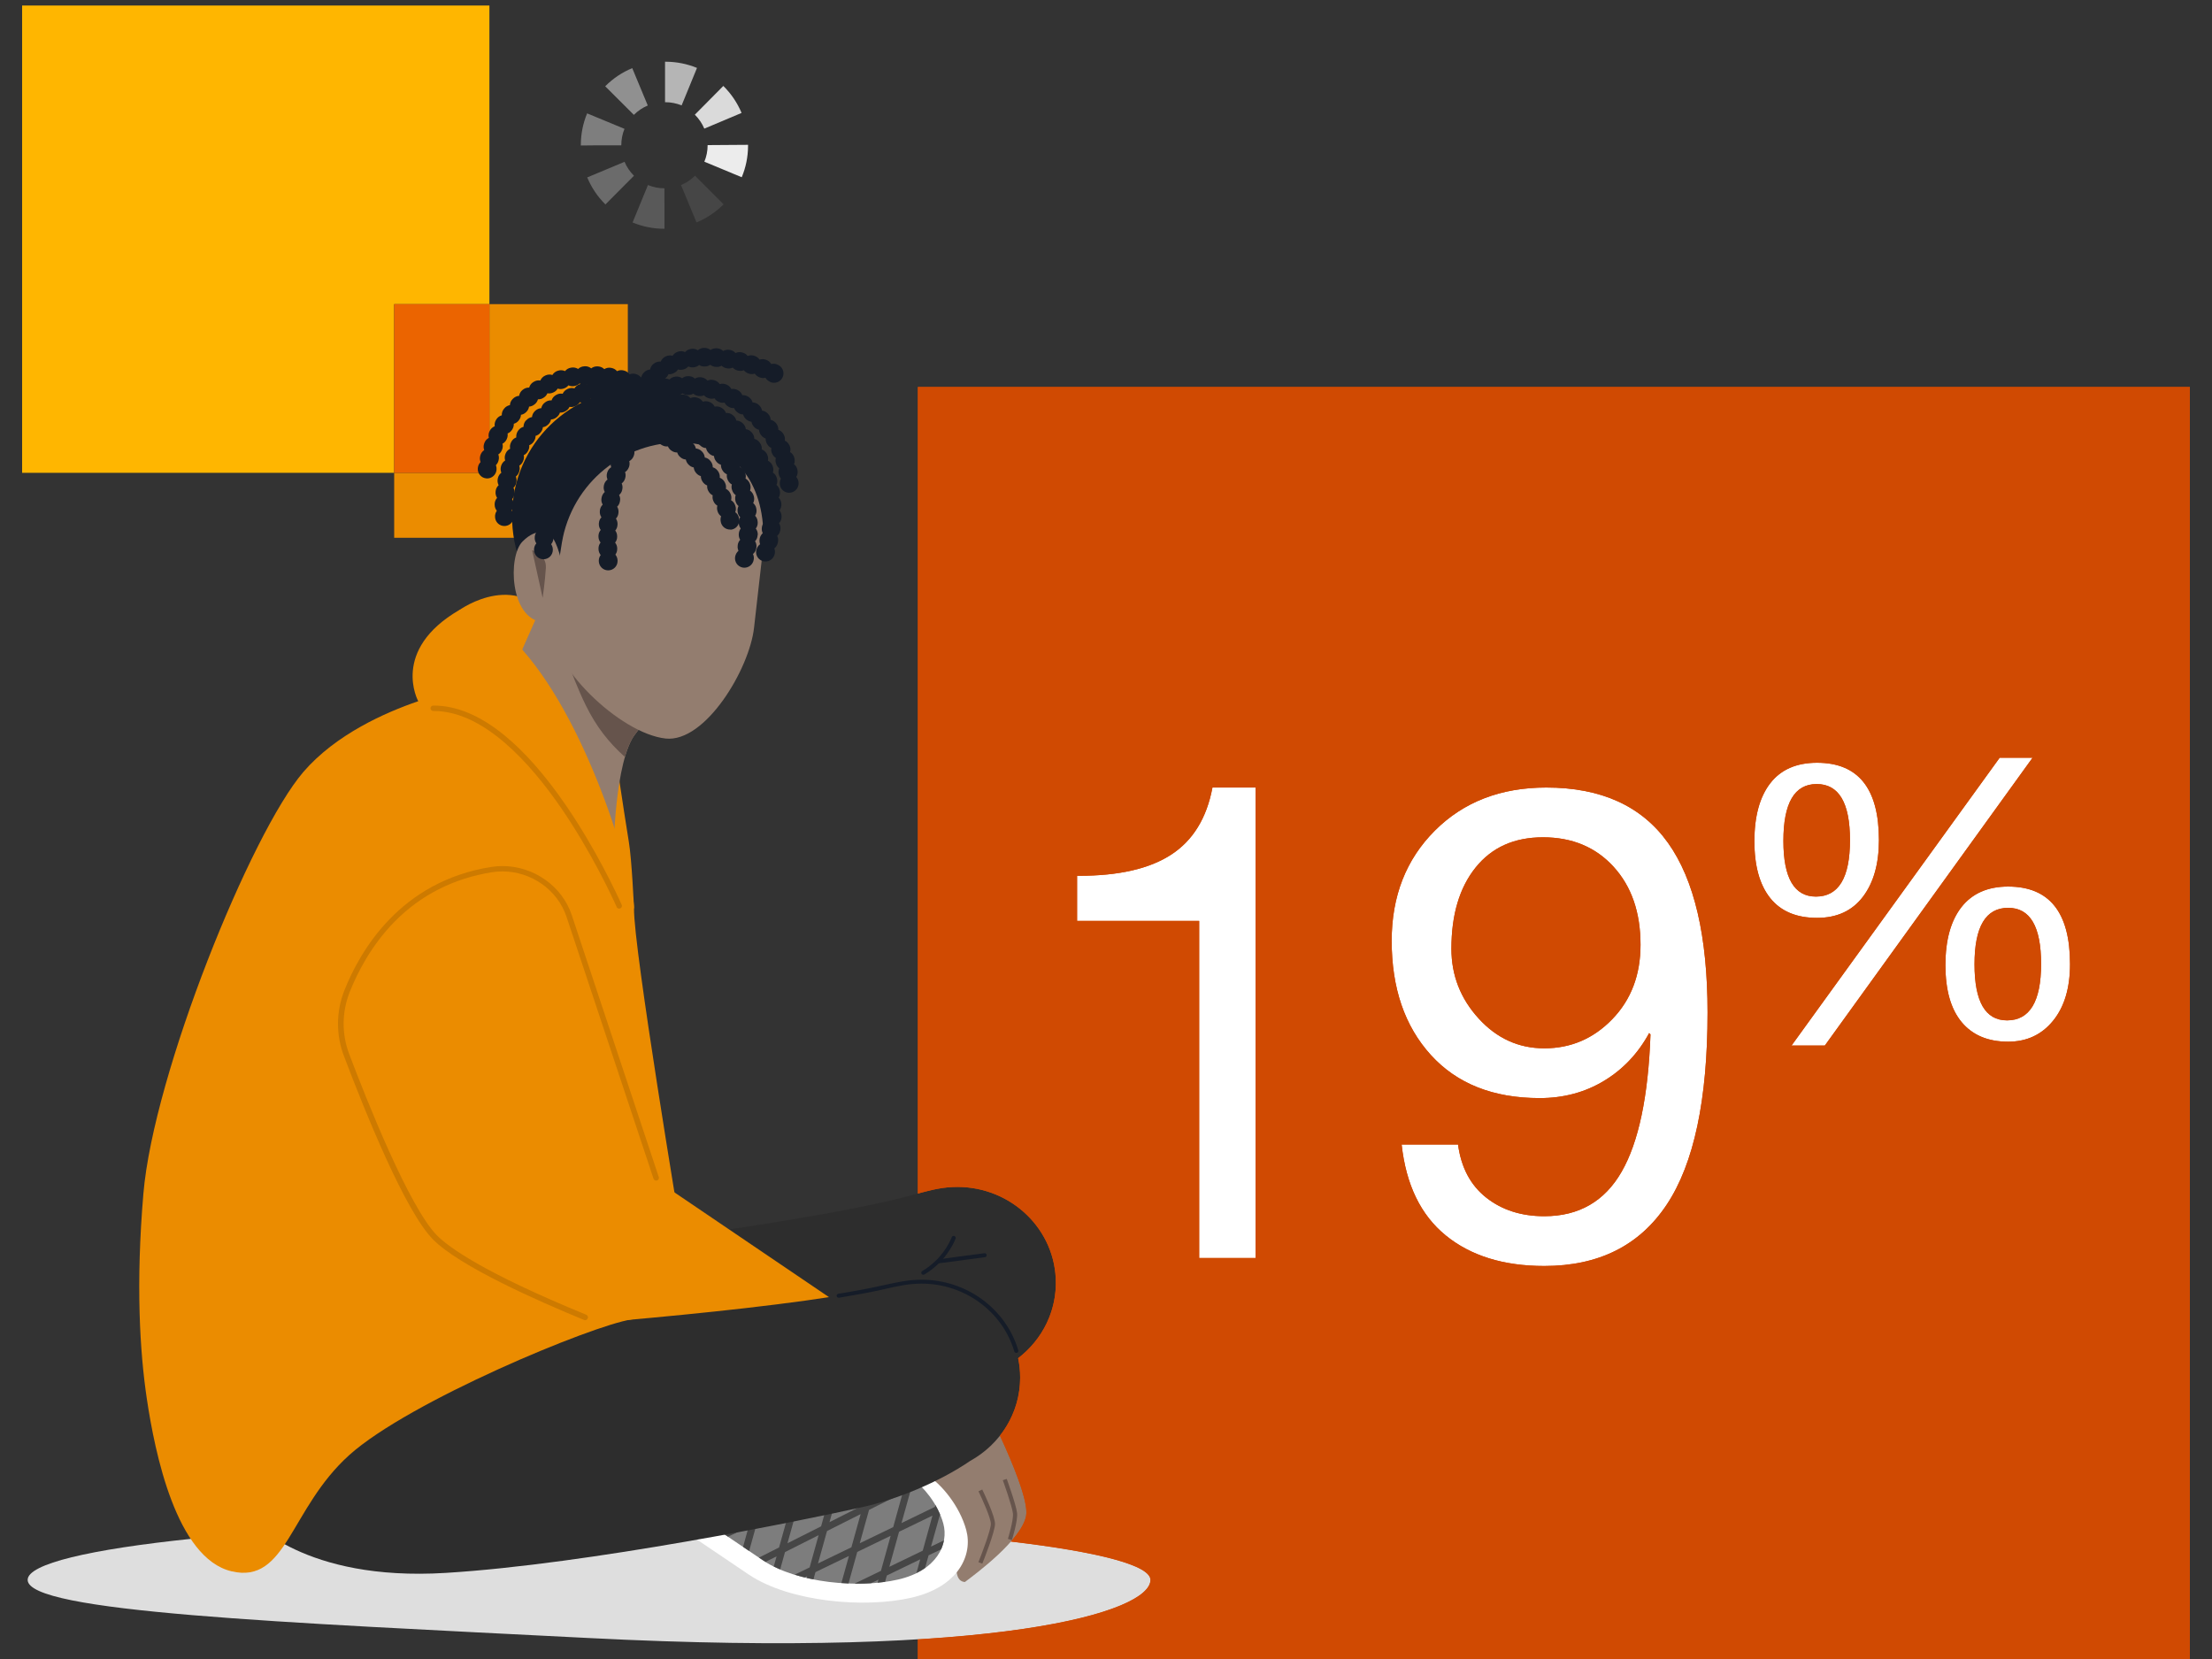 <?xml version="1.0" encoding="utf-8"?>
<!-- Generator: Adobe Illustrator 27.2.0, SVG Export Plug-In . SVG Version: 6.00 Build 0)  -->
<svg version="1.1" id="Layer_1" xmlns="http://www.w3.org/2000/svg" xmlns:xlink="http://www.w3.org/1999/xlink" x="0px" y="0px"
	 viewBox="0 0 400 300" style="enable-background:new 0 0 400 300;" xml:space="preserve">
<rect x="0" y="0" width="400" height="300" fill="#333333" stroke="none"/>
<style type="text/css">
	.st0{fill:#D04A02;}
	.st1{fill:#FFFFFF;}
	.st2{fill:#FFB600;}
	.st3{fill:#EB8C00;}
	.st4{fill:#EB6400;}
	.st5{fill:#595959;}
	.st6{fill:#464646;}
	.st7{fill:#6B6B6B;}
	.st8{fill:#ECECEC;}
	.st9{fill:#7E7E7E;}
	.st10{fill:#DADADA;}
	.st11{fill:#909090;}
	.st12{fill:#B5B5B5;}
	.st13{fill:#DEDEDE;}
	.st14{fill:#937D6F;}
	.st15{fill:#2D2D2D;}
	.st16{fill:#7D7D7D;}
	.st17{fill:#151C28;}
	.st18{fill:#66544C;}
	.st19{clip-path:url(#SVGID_00000021815900807543131730000017085200840153027465_);fill:#CD7A00;}
	.st20{clip-path:url(#SVGID_00000011729539289654020090000002545206815541790609_);fill:#CD7A00;}
	.st21{clip-path:url(#SVGID_00000022545278157548079300000001996414971085583012_);fill:#CD7A00;}
	.st22{clip-path:url(#SVGID_00000059292811571228546790000013117007297436768664_);fill:#CD7A00;}
	.st23{clip-path:url(#SVGID_00000181050483944443786060000017656557209296875143_);fill:#CD7A00;}
	.st24{clip-path:url(#SVGID_00000132049893668076216470000005371488470696996514_);fill:#CD7A00;}
	.st25{clip-path:url(#SVGID_00000052087619382805883710000000605963233032707491_);fill:#CD7A00;}
	.st26{clip-path:url(#SVGID_00000166648662353576273620000011453024836573084601_);fill:#CD7A00;}
	.st27{clip-path:url(#SVGID_00000155115069470385560740000001641777109045021589_);fill:#CD7A00;}
	.st28{clip-path:url(#SVGID_00000078723064560108300730000011847477776900206257_);fill:#CD7A00;}
</style>
<rect x="165.98" y="69.98" class="st0" width="230.02" height="230.02"/>
<g>
	<path class="st1" d="M227.05,142.41v85.08h-10.2v-60.96h-22.08v-8.16h0.36c7.2,0,12.76-1.28,16.68-3.84
		c3.92-2.56,6.4-6.6,7.44-12.12H227.05z"/>
	<path class="st1" d="M279.62,142.41c9.92,0,17.26,3.34,22.02,10.02c4.76,6.68,7.14,16.9,7.14,30.66c0,15.76-2.46,27.34-7.38,34.74
		c-4.92,7.4-12.3,11.1-22.14,11.1c-7.36,0-13.3-1.84-17.82-5.52c-4.52-3.68-7.18-9.16-7.98-16.44h10.2c0.56,4.16,2.26,7.36,5.1,9.6
		c2.84,2.24,6.34,3.36,10.5,3.36c6.24,0,10.9-2.68,13.98-8.04c3.08-5.36,4.82-13.64,5.22-24.84l-0.24-0.24
		c-2,3.68-4.72,6.56-8.16,8.64c-3.44,2.08-7.32,3.12-11.64,3.12c-8.4,0-14.96-2.6-19.68-7.8c-4.72-5.2-7.08-12.08-7.08-20.64
		c0-8.08,2.6-14.72,7.8-19.92C264.65,145.01,271.38,142.41,279.62,142.41z M262.46,171.57c0,4.8,1.64,9,4.92,12.6
		c3.28,3.6,7.24,5.4,11.88,5.4c4.8,0,8.9-1.76,12.3-5.28c3.4-3.52,5.1-8,5.1-13.44c0-5.84-1.62-10.54-4.86-14.1
		c-3.24-3.56-7.5-5.34-12.78-5.34c-5.2,0-9.26,1.82-12.18,5.46C263.91,160.51,262.46,165.41,262.46,171.57z"/>
	<path class="st1" d="M328.58,137.93c7.46,0,11.19,4.66,11.19,13.99c0,4.29-0.97,7.71-2.9,10.25c-1.94,2.54-4.7,3.81-8.29,3.81
		c-3.73,0-6.55-1.19-8.46-3.57c-1.91-2.38-2.87-5.81-2.87-10.29c0-4.52,0.96-8.02,2.87-10.49
		C322.03,139.17,324.85,137.93,328.58,137.93z M322.5,152.06c0,6.72,1.96,10.07,5.88,10.07c4.1,0,6.16-3.4,6.16-10.21
		c0-6.76-2.01-10.14-6.02-10.14C324.5,141.78,322.5,145.2,322.5,152.06z M367.55,137.02l-37.57,52.05h-6.02l37.64-52.05H367.55z
		 M363.14,160.32c7.46,0,11.19,4.67,11.19,13.99c0,4.34-1.03,7.77-3.08,10.28c-2.05,2.52-4.76,3.78-8.12,3.78
		c-3.64,0-6.44-1.18-8.4-3.53c-1.96-2.35-2.94-5.79-2.94-10.32c0-4.52,0.97-8.02,2.9-10.49
		C356.65,161.55,359.46,160.32,363.14,160.32z M357.06,174.38c0,6.76,1.96,10.14,5.88,10.14c4.1,0,6.16-3.4,6.16-10.21
		c0-6.76-1.98-10.14-5.95-10.14C359.09,164.16,357.06,167.57,357.06,174.38z"/>
</g>
<polyline class="st2" points="71.28,85.5 4,85.5 4,1 88.5,1 88.5,55 71.28,55 71.28,85.5 "/>
<polyline class="st3" points="103.39,97.25 71.28,97.25 71.28,85.5 88.5,85.5 88.5,55 113.53,55 113.53,96.04 106.99,89.11 
	103.39,97.25 "/>
<polyline class="st4" points="88.5,85.5 71.28,85.5 71.28,55 88.5,55 88.5,85.5 "/>
<path class="st5" d="M120.16,41.37h-0.01c-1.99,0-3.93-0.38-5.76-1.14v0l2.78-6.77h0c0.94,0.39,1.95,0.59,2.98,0.59L120.16,41.37"/>
<path class="st6" d="M125.95,40.22l-2.8-6.76c0.95-0.39,1.8-0.96,2.53-1.69l5.17,5.18C129.43,38.36,127.79,39.46,125.95,40.22"/>
<path class="st7" d="M109.48,36.97c-1.42-1.41-2.53-3.05-3.29-4.89l6.75-2.82h0c0.39,0.94,0.97,1.79,1.7,2.52v0L109.48,36.97"/>
<path class="st8" d="M134.13,32.05L134.13,32.05l-6.76-2.81c0.39-0.94,0.59-1.94,0.59-2.98v-0.02l7.15-0.05h0.16v0.25
	C135.26,28.38,134.87,30.27,134.13,32.05"/>
<path class="st9" d="M105.08,26.31h-0.05v-0.05c0-1.99,0.38-3.93,1.14-5.76l6.76,2.8c-0.39,0.94-0.58,1.93-0.58,2.96v0.02h-7.32
	h3.01L105.08,26.31"/>
<path class="st10" d="M127.36,23.26c-0.4-0.94-0.97-1.79-1.71-2.52l5.15-5.2c1.42,1.41,2.53,3.05,3.3,4.88l0,0L127.36,23.26"/>
<path class="st11" d="M114.62,20.77l-5.18-5.17c1.41-1.41,3.05-2.52,4.89-3.28h0l2.81,6.76C116.2,19.47,115.35,20.04,114.62,20.77"
	/>
<path class="st12" d="M123.26,19.06L123.26,19.06c-0.94-0.38-1.94-0.58-2.96-0.58h-0.04v-7.32h0.16c1.94,0.01,3.83,0.39,5.62,1.12
	L123.26,19.06"/>
<g>
	<path class="st13" d="M208.05,285.69c0,5.81-27.4,14.3-101.52,10.52C50.53,293.37,5,291.51,5,285.69
		c0-5.81,45.45-10.52,101.53-10.52C162.6,275.17,208.05,279.88,208.05,285.69"/>
	<path class="st3" d="M83.08,110.31c0,0,11.19-8.09,17.62,3.49c3.34,6-2.63,19.1-2.63,19.1s-14.39-14.05-14.25-14.32
		C83.95,118.3,83.08,110.31,83.08,110.31"/>
	<path class="st3" d="M110.77,132.9c0,0,2.09,14.21,2.95,19.37c0.53,3.16,0.93,11.99,0.93,11.99l-18.38-2.03l-5.43-13.47
		L110.77,132.9"/>
	<path class="st14" d="M164.37,263.68c0,0,7.82,8.33,9.03,10.96c1.21,2.63-2.35,11.16,1.08,11.44c1.98-1.48,10.27-7.63,11.07-11.96
		c0.81-4.34-7.97-21.15-7.97-21.15L164.37,263.68z"/>
	<path class="st15" d="M190.91,231.13c-0.48-9.57-8.84-16.95-18.68-16.48c-2.68,0.13-5.01,0.85-7.43,1.5
		c-19.25,5.19-67.16,10.72-67.16,10.72l-33.58,15.38l-11.11,21.17c0.3-0.01,2.35,2.09,6.77,4.19c5.56,2.64,14.88,5.28,29.18,3.72
		c25.69-2.8,64.01-12.5,74.95-15.52c5.7-1.57,13.26-5,18.79-9.2C187.89,243.38,191.23,237.59,190.91,231.13"/>
	<path class="st1" d="M123.14,276.47c0.27,0.13,8.12,5.49,12.29,8.28c7.42,4.95,20.93,6.12,29.44,4.15
		c8.51-1.97,11.07-7.75,9.86-12.22c-1.22-4.47-4.59-8.28-6.62-9.59C166.09,265.78,123.14,276.47,123.14,276.47"/>
	<path class="st16" d="M127.83,275.33c0.22,0.11,6.73,4.55,10.18,6.86c6.15,4.1,17.35,5.07,24.4,3.44
		c7.05-1.63,9.18-6.42,8.17-10.12c-1.01-3.7-3.8-6.86-5.48-7.94C163.42,266.47,127.83,275.33,127.83,275.33"/>
	<path class="st6" d="M160.82,283.33l1.76-6.34l6.04-2.92l-1.76,6.34L160.82,283.33z M155.47,279.07l1.68-6.03l6.08-3.06l-1.71,6.17
		L155.47,279.07z M153.96,279.8l-6.04,2.92l1.63-5.86l6.08-3.06L153.96,279.8z M170.18,280.17c0.24-0.53,0.41-1.07,0.51-1.62
		l-2.33,1.12l1.63-5.84c-0.25-0.58-0.53-1.14-0.84-1.67l-0.09,0.33l-6.04,2.93l1.73-6.2l1.49-0.75c-0.41-0.38-0.79-0.69-1.13-0.91
		c-0.15-0.1-0.56-0.11-1.18-0.07l-0.25,0.88l-6.08,3.06l0.86-3.1c-0.44,0.08-0.9,0.17-1.38,0.27l-1,3.59l-6.08,3.06l1.53-5.49
		c-0.46,0.1-0.92,0.2-1.39,0.3l-1.66,5.95l-6.08,3.06l2.01-7.23l1.99-0.94c-1.9,0.43-3.8,0.87-5.62,1.3l-3.46,1.64l0.24-0.88
		c-0.48,0.11-0.94,0.22-1.4,0.33l-0.35,1.26l-5.34,2.53c0.37,0.25,0.77,0.52,1.18,0.8l3.72-1.76l-1,3.6c0.37,0.25,0.74,0.5,1.1,0.74
		l1.41-5.06l6.03-2.85l-2.03,7.28l-3.63,1.83c0.27,0.18,0.53,0.35,0.77,0.51c0.14,0.09,0.28,0.18,0.42,0.27l1.99-1l-0.51,1.83
		c0.38,0.19,0.76,0.36,1.16,0.53l0.87-3.13l6.08-3.06l-1.62,5.83l-2.71,1.31c0.59,0.18,1.19,0.35,1.8,0.5l0.46-0.23l-0.09,0.32
		c0.41,0.1,0.82,0.18,1.23,0.26l0.36-1.31l6.05-2.92l-1.36,4.89c0.43,0.03,0.86,0.05,1.29,0.07l1.58-5.69l6.04-2.92l-1.76,6.34
		l-4.77,2.31c1.01,0.01,2.01-0.01,2.97-0.07l1.36-0.66l-0.16,0.56c0.46-0.04,0.91-0.1,1.35-0.16l0.32-1.14l6.04-2.92l-0.69,2.48
		c0.57-0.28,1.09-0.59,1.56-0.92l0.64-2.29L170.18,280.17z"/>
	<path class="st14" d="M110.91,155.8c0,0-0.01-15.86,3.33-22.08c1.92-3.57,17.18-18.72,17.18-18.72l-24.43-25.89l-18.9,42.67
		L110.91,155.8"/>
	<path class="st3" d="M110.98,240.29c0,0-25.57-9.68-32.33-16.51c-6.75-6.83-17.87-38.06-17.87-38.06s5.53-32.03,39.26-28.7
		l18.76,56.46l32.96,22.34c0,0-14.59,3.68-24.04,4.47C118.27,241.08,110.98,240.29,110.98,240.29"/>
	<path class="st15" d="M184.48,249.1c0-9.58-7.98-17.35-17.83-17.35c-2.68,0-5.05,0.61-7.5,1.15c-19.48,4.28-67.61,7.54-67.61,7.54
		l-34.31,13.77l-12.16,20.62c0.68,0,9.72,11.18,35.52,9.6c25.8-1.58,64.56-9.47,75.63-11.96c5.77-1.3,13.49-4.37,19.23-8.3
		C180.84,261.19,184.48,255.56,184.48,249.1"/>
	<path class="st17" d="M183.87,244.63c-0.2,0.05-0.4-0.06-0.45-0.25c-2.15-7.24-8.99-12.26-16.78-12.26c-2.31,0-4.36,0.46-6.53,0.95
		c-0.29,0.07-0.59,0.13-0.88,0.2c-2.09,0.46-4.62,0.93-7.51,1.4c-0.2,0.03-0.4-0.1-0.43-0.3c-0.03-0.2,0.11-0.38,0.31-0.42
		c2.88-0.46,5.39-0.93,7.47-1.39c0.29-0.06,0.59-0.13,0.88-0.19c2.12-0.47,4.3-0.96,6.7-0.96c8.12,0,15.26,5.24,17.49,12.79
		C184.19,244.38,184.07,244.58,183.87,244.63"/>
	<path class="st17" d="M166.64,230.34L166.64,230.34c-0.1-0.17-0.04-0.39,0.13-0.49c3.45-2.06,4.9-5.02,5.34-6.13
		c0.07-0.18,0.28-0.27,0.46-0.21c0.2,0.07,0.31,0.28,0.23,0.47c-0.48,1.19-2.01,4.32-5.65,6.49
		C166.98,230.57,166.75,230.51,166.64,230.34"/>
	<path class="st18" d="M120.97,125.74l-19.93-11.25c-0.07,0.21,2.11,7.4,4.91,13.1c1.87,3.8,4.11,6.66,7.05,9.29
		c0.35-1.2,0.76-2.28,1.24-3.16C114.99,132.31,117.82,129.11,120.97,125.74"/>
	<path class="st17" d="M92.73,90.81c-1.37,12.66,7.73,25.35,20.5,26.73c12.76,1.38,24.36-9.09,25.73-21.74
		c1.37-12.66-7.88-24.03-20.64-25.41C105.55,69.01,94.09,78.15,92.73,90.81"/>
	<path class="st14" d="M102.01,96.23c2.82-10.71,12.95-17.17,22.92-16.09c9.96,1.07,14.03,9.96,12.95,19.96
		c0,0-1.45,12.75-1.52,13.37c-0.81,7.48-8.8,20.85-15.99,20.08c-8.31-0.9-21.27-13.48-20.5-20.68
		C99.93,112.25,100.95,100.29,102.01,96.23"/>
	<path class="st14" d="M100.04,97.41c-0.77-1.16-2.86-2.18-5.55,0.51c-2.68,2.7-2.3,13.93,3.61,14.57
		C104.02,113.13,102.13,100.58,100.04,97.41"/>
	<path class="st18" d="M96.22,99.49c0,0,2.65,0.72,2.49,3.22c-0.16,2.5-0.58,5.4-0.58,5.4L96.22,99.49z"/>
	<path class="st17" d="M119.12,74.47c-0.89-0.01-1.63-0.72-1.67-1.63c-0.04-0.94,0.69-1.73,1.62-1.77l0.05,0
		c0.94-0.04,1.73,0.69,1.77,1.62c0.04,0.94-0.69,1.73-1.62,1.77l-0.05,0L119.12,74.47"/>
	<path class="st17" d="M139.01,99.49c-0.13,0-0.26-0.02-0.39-0.05c-0.91-0.23-1.46-1.15-1.24-2.06l0.02-0.09
		c0.09-0.35,0.28-0.65,0.53-0.88c-0.15-0.3-0.22-0.65-0.16-1.01l0.01-0.09c0.05-0.36,0.21-0.67,0.44-0.92
		c-0.18-0.28-0.28-0.63-0.26-0.99l0-0.09c0.01-0.36,0.14-0.69,0.34-0.96c-0.21-0.26-0.34-0.59-0.37-0.96l-0.01-0.09
		c-0.02-0.36,0.07-0.7,0.24-0.99c-0.24-0.24-0.4-0.55-0.46-0.9l-0.02-0.1c-0.06-0.35-0.01-0.7,0.13-1.01
		c-0.26-0.21-0.46-0.5-0.56-0.85l-0.02-0.08c-0.1-0.35-0.09-0.7,0.02-1.02c-0.28-0.18-0.51-0.45-0.65-0.78l-0.03-0.08
		c-0.14-0.33-0.16-0.68-0.09-1.01c-0.3-0.15-0.56-0.39-0.73-0.7l-0.05-0.09c-0.17-0.31-0.24-0.66-0.2-0.99
		c-0.31-0.12-0.6-0.32-0.8-0.62L134.65,82c-0.21-0.29-0.31-0.63-0.31-0.97c-0.32-0.08-0.63-0.26-0.87-0.53l-0.07-0.07
		c-0.24-0.27-0.38-0.59-0.41-0.93c-0.33-0.04-0.65-0.19-0.92-0.43L132,79.01c-0.26-0.24-0.44-0.55-0.51-0.87
		c-0.33-0.01-0.67-0.11-0.96-0.32l-0.08-0.06c-0.29-0.21-0.49-0.49-0.61-0.81c-0.33,0.03-0.68-0.04-0.99-0.21l-0.08-0.05
		c-0.31-0.17-0.55-0.43-0.69-0.73c-0.33,0.07-0.68,0.04-1.01-0.1l-0.09-0.04c-0.33-0.14-0.6-0.37-0.78-0.65
		c-0.32,0.11-0.67,0.12-1.01,0.02l-0.09-0.03c-0.35-0.1-0.64-0.3-0.85-0.56c-0.31,0.14-0.65,0.19-1.01,0.13l-0.09-0.02
		c-0.36-0.06-0.67-0.23-0.9-0.47c-0.29,0.17-0.63,0.26-0.99,0.24l-0.1-0.01c-0.94-0.06-1.65-0.87-1.59-1.8
		c0.06-0.94,0.87-1.65,1.8-1.59l0.11,0.01c0.42,0.03,0.8,0.21,1.08,0.49c0.34-0.2,0.74-0.29,1.16-0.21l0.11,0.02
		c0.42,0.07,0.77,0.3,1.02,0.6c0.36-0.16,0.77-0.2,1.18-0.09l0.11,0.03c0.41,0.12,0.73,0.38,0.95,0.71
		c0.37-0.12,0.79-0.12,1.18,0.04l0.11,0.04c0.39,0.17,0.69,0.46,0.86,0.81c0.39-0.08,0.8-0.03,1.17,0.18l0.1,0.06
		c0.37,0.21,0.63,0.54,0.76,0.91c0.39-0.04,0.8,0.06,1.14,0.31l0.09,0.07c0.34,0.25,0.57,0.6,0.65,0.99
		c0.39,0.01,0.79,0.15,1.1,0.44l0.08,0.07c0.31,0.29,0.5,0.66,0.54,1.05c0.39,0.05,0.76,0.24,1.04,0.56l0.07,0.08
		c0.28,0.32,0.42,0.71,0.42,1.11c0.38,0.09,0.73,0.32,0.98,0.67l0.07,0.1c0.24,0.35,0.34,0.75,0.3,1.14c0.37,0.14,0.69,0.4,0.9,0.77
		l0.05,0.1c0.2,0.37,0.25,0.79,0.17,1.17c0.35,0.18,0.64,0.47,0.81,0.86l0.04,0.11c0.16,0.39,0.16,0.81,0.04,1.18
		c0.33,0.21,0.59,0.54,0.71,0.95l0.03,0.11c0.11,0.41,0.07,0.82-0.09,1.17c0.3,0.25,0.52,0.6,0.6,1.02l0.02,0.11
		c0.07,0.42-0.02,0.83-0.22,1.16c0.27,0.28,0.45,0.65,0.48,1.07l0.01,0.12c0.02,0.42-0.11,0.81-0.34,1.12
		c0.24,0.31,0.38,0.7,0.37,1.12l0,0.12c-0.02,0.42-0.19,0.8-0.46,1.08c0.21,0.33,0.31,0.73,0.25,1.15l-0.02,0.11
		c-0.06,0.42-0.27,0.77-0.56,1.03c0.17,0.35,0.23,0.76,0.13,1.17l-0.03,0.11C140.48,98.98,139.78,99.5,139.01,99.49"/>
	<path class="st17" d="M138.4,101.54c-0.18,0-0.36-0.03-0.54-0.1c-0.89-0.31-1.35-1.28-1.04-2.16l0.02-0.05
		c0.31-0.89,1.28-1.35,2.16-1.05c0.89,0.31,1.35,1.28,1.05,2.16l-0.02,0.05C139.77,101.11,139.11,101.55,138.4,101.54"/>
	<path class="st17" d="M116.17,72.25c-0.12,0-0.25-0.02-0.38-0.05l-0.04-0.01c-0.91-0.21-1.48-1.13-1.27-2.04
		c0.21-0.91,1.13-1.48,2.04-1.27l0.06,0.01c0.91,0.22,1.48,1.13,1.26,2.05C117.66,71.73,116.95,72.26,116.17,72.25"/>
	<path class="st17" d="M91.13,92.98l-0.03,0c-0.94-0.03-1.67-0.81-1.65-1.75l0-0.11c0.01-0.42,0.18-0.8,0.44-1.09
		c-0.21-0.33-0.32-0.73-0.27-1.14l0.01-0.11c0.05-0.42,0.25-0.78,0.54-1.04c-0.18-0.34-0.25-0.75-0.16-1.16l0.02-0.11
		c0.09-0.41,0.32-0.75,0.63-0.99c-0.15-0.36-0.18-0.77-0.06-1.17l0.03-0.11c0.13-0.4,0.39-0.72,0.72-0.93
		c-0.12-0.37-0.11-0.78,0.05-1.17l0.04-0.1c0.16-0.39,0.46-0.68,0.81-0.86c-0.08-0.38-0.03-0.8,0.17-1.17l0.05-0.1
		c0.2-0.37,0.52-0.64,0.89-0.77c-0.04-0.39,0.05-0.79,0.28-1.14l0.07-0.1c0.24-0.35,0.59-0.58,0.96-0.68c0-0.39,0.13-0.79,0.4-1.11
		L95.17,76c0.27-0.32,0.64-0.52,1.03-0.58c0.04-0.39,0.21-0.77,0.51-1.06l0.08-0.08c0.31-0.29,0.7-0.45,1.09-0.47
		c0.08-0.39,0.29-0.75,0.63-1l0.09-0.07c0.34-0.26,0.74-0.37,1.14-0.34c0.12-0.38,0.38-0.71,0.74-0.93l0.1-0.06
		c0.37-0.22,0.78-0.28,1.17-0.21c0.16-0.36,0.45-0.66,0.84-0.84l0.1-0.05c0.39-0.17,0.81-0.19,1.19-0.08
		c0.2-0.34,0.52-0.61,0.93-0.74l0.11-0.04c0.4-0.13,0.82-0.1,1.18,0.06c0.24-0.31,0.59-0.54,1-0.63l0.11-0.02
		c0.41-0.08,0.82-0.01,1.17,0.18c0.27-0.28,0.64-0.48,1.06-0.52l0.11-0.01c0.42-0.04,0.82,0.07,1.14,0.3
		c0.3-0.26,0.68-0.41,1.1-0.41h0.11c0.42,0,0.81,0.15,1.1,0.41c0.32-0.23,0.72-0.34,1.14-0.3l0.11,0.01
		c0.93,0.09,1.62,0.93,1.52,1.86c-0.09,0.93-0.92,1.61-1.86,1.52l-0.1-0.01c-0.36-0.04-0.68-0.18-0.94-0.4
		c-0.28,0.19-0.61,0.31-0.98,0.31l-0.1,0c-0.37,0-0.7-0.11-0.98-0.31c-0.26,0.22-0.58,0.37-0.94,0.4l-0.09,0.01
		c-0.36,0.04-0.71-0.04-1-0.21c-0.23,0.24-0.54,0.42-0.9,0.5l-0.09,0.02c-0.35,0.07-0.71,0.03-1.01-0.1
		c-0.2,0.27-0.49,0.48-0.83,0.59l-0.09,0.03c-0.34,0.11-0.7,0.11-1.02,0.01c-0.17,0.29-0.43,0.52-0.76,0.67l-0.09,0.04
		c-0.33,0.15-0.68,0.18-1,0.12c-0.14,0.3-0.37,0.57-0.68,0.75l-0.08,0.05c-0.31,0.18-0.65,0.26-0.98,0.24
		c-0.1,0.32-0.3,0.61-0.59,0.83l-0.07,0.06c-0.29,0.22-0.62,0.34-0.95,0.35c-0.07,0.33-0.23,0.64-0.49,0.89l-0.07,0.06
		c-0.26,0.25-0.58,0.4-0.91,0.45c-0.03,0.34-0.16,0.66-0.4,0.94l-0.06,0.08c-0.23,0.28-0.54,0.46-0.86,0.55
		c0,0.34-0.09,0.68-0.3,0.98l-0.05,0.08c-0.2,0.3-0.49,0.52-0.8,0.63c0.04,0.34-0.02,0.68-0.2,1l-0.05,0.09
		c-0.17,0.32-0.43,0.56-0.74,0.71c0.07,0.33,0.05,0.69-0.1,1.02l-0.04,0.09c-0.14,0.34-0.38,0.61-0.67,0.79
		c0.1,0.32,0.11,0.68,0,1.03l-0.03,0.09c-0.11,0.35-0.32,0.64-0.59,0.85c0.13,0.31,0.17,0.67,0.1,1.03l-0.02,0.1
		c-0.08,0.36-0.26,0.67-0.51,0.89c0.16,0.3,0.23,0.65,0.19,1.02l-0.01,0.1c-0.05,0.36-0.2,0.69-0.43,0.94
		c0.19,0.28,0.29,0.63,0.28,0.99l0,0.1C92.82,92.26,92.05,92.99,91.13,92.98"/>
	<path class="st17" d="M91.19,95.12c-0.82-0.01-1.53-0.61-1.65-1.44l-0.01-0.09c-0.12-0.93,0.53-1.78,1.46-1.9
		c0.93-0.12,1.78,0.53,1.9,1.46l0,0.02c0.14,0.93-0.5,1.79-1.42,1.93C91.38,95.11,91.29,95.12,91.19,95.12"/>
	<path class="st17" d="M114.59,77.13c-0.58-0.01-1.15-0.32-1.46-0.86c-0.46-0.82-0.18-1.85,0.64-2.31l0.04-0.02
		c0.81-0.46,1.85-0.18,2.32,0.63c0.46,0.81,0.18,1.85-0.63,2.32l-0.05,0.03C115.18,77.07,114.88,77.14,114.59,77.13"/>
	<path class="st17" d="M98.36,98.99l-0.18-0.01c-0.93-0.11-1.59-0.96-1.48-1.89l0.01-0.11c0.05-0.42,0.25-0.78,0.54-1.04
		c-0.18-0.34-0.25-0.75-0.16-1.16l0.02-0.11c0.09-0.41,0.32-0.75,0.63-0.98c-0.15-0.36-0.18-0.77-0.06-1.16l0.03-0.11
		c0.12-0.4,0.38-0.71,0.71-0.92c-0.12-0.37-0.12-0.77,0.04-1.16l0.04-0.1c0.15-0.38,0.43-0.68,0.77-0.86
		c-0.09-0.37-0.06-0.78,0.12-1.15l0.05-0.1c0.18-0.37,0.47-0.65,0.82-0.8c-0.07-0.37-0.01-0.77,0.19-1.13l0.05-0.1
		c0.2-0.36,0.51-0.61,0.86-0.75c-0.05-0.38,0.03-0.77,0.25-1.12l0.06-0.09c0.22-0.35,0.55-0.59,0.91-0.7
		c-0.03-0.39,0.08-0.79,0.33-1.12l0.06-0.09c0.25-0.34,0.61-0.56,0.99-0.64c0.01-0.39,0.16-0.78,0.44-1.09l0.08-0.08
		c0.29-0.31,0.66-0.49,1.05-0.54c0.05-0.39,0.24-0.76,0.55-1.05l0.08-0.07c0.32-0.28,0.71-0.42,1.1-0.43
		c0.09-0.38,0.31-0.73,0.65-0.98l0.09-0.07c0.34-0.24,0.74-0.34,1.13-0.31c0.13-0.37,0.38-0.69,0.74-0.91l0.09-0.06
		c0.35-0.21,0.75-0.27,1.13-0.21c0.15-0.35,0.41-0.65,0.78-0.83l0.1-0.05c0.83-0.43,1.86-0.11,2.29,0.73
		c0.43,0.83,0.11,1.86-0.73,2.29l-0.09,0.05c-0.34,0.18-0.7,0.23-1.05,0.17c-0.14,0.32-0.37,0.6-0.7,0.79l-0.08,0.05
		c-0.32,0.19-0.67,0.26-1.01,0.23c-0.11,0.32-0.32,0.61-0.62,0.83l-0.08,0.06c-0.29,0.21-0.63,0.32-0.97,0.32
		c-0.08,0.33-0.25,0.64-0.53,0.88l-0.07,0.06c-0.27,0.24-0.6,0.38-0.93,0.42c-0.04,0.33-0.19,0.66-0.43,0.93l-0.06,0.07
		c-0.24,0.27-0.56,0.44-0.88,0.52c-0.01,0.34-0.12,0.68-0.34,0.97l-0.06,0.08c-0.22,0.3-0.51,0.5-0.84,0.6
		c0.02,0.35-0.06,0.7-0.26,1.02l-0.05,0.08c-0.2,0.32-0.49,0.55-0.82,0.67c0.04,0.35-0.02,0.71-0.21,1.04l-0.05,0.09
		c-0.18,0.33-0.46,0.57-0.78,0.72c0.06,0.34,0.02,0.71-0.14,1.04l-0.04,0.09c-0.16,0.34-0.42,0.59-0.72,0.76
		c0.08,0.34,0.07,0.7-0.07,1.04l-0.04,0.09c-0.14,0.34-0.37,0.62-0.66,0.8c0.11,0.33,0.12,0.69,0.01,1.04l-0.03,0.09
		c-0.11,0.35-0.32,0.64-0.6,0.85c0.13,0.31,0.17,0.67,0.09,1.03l-0.02,0.09c-0.08,0.36-0.26,0.66-0.51,0.89
		c0.16,0.3,0.23,0.65,0.19,1.01l-0.01,0.09C99.96,98.37,99.22,99,98.36,98.99"/>
	<path class="st17" d="M98.25,101.13c-0.93-0.01-1.67-0.77-1.68-1.7l0-0.04c-0.01-0.94,0.75-1.7,1.69-1.71
		c0.94-0.01,1.7,0.75,1.71,1.69l0,0.06c0,0.94-0.76,1.7-1.69,1.7H98.25"/>
	<path class="st17" d="M117.83,76.8l-0.18-0.01l-0.05-0.01c-0.93-0.11-1.6-0.95-1.49-1.88c0.11-0.93,0.95-1.6,1.88-1.49l0.06,0.01
		c0.93,0.11,1.6,0.96,1.49,1.89C119.44,76.17,118.69,76.81,117.83,76.8"/>
	<path class="st17" d="M135.06,100.58l-0.24-0.02c-0.93-0.14-1.56-1.01-1.42-1.93l0.01-0.1c0.05-0.36,0.21-0.67,0.44-0.92
		c-0.18-0.28-0.27-0.62-0.26-0.98l0.01-0.1c0.02-0.36,0.15-0.69,0.35-0.96c-0.21-0.27-0.34-0.6-0.35-0.96l-0.01-0.09
		c-0.02-0.36,0.08-0.71,0.26-0.99c-0.23-0.25-0.4-0.56-0.45-0.92l-0.01-0.09c-0.06-0.36,0.01-0.71,0.16-1.01
		c-0.26-0.22-0.45-0.52-0.54-0.87l-0.02-0.09c-0.09-0.35-0.06-0.71,0.05-1.02c-0.28-0.19-0.5-0.47-0.62-0.81l-0.03-0.09
		c-0.13-0.34-0.14-0.69-0.05-1.02c-0.29-0.16-0.54-0.42-0.7-0.74l-0.04-0.09c-0.16-0.33-0.21-0.68-0.15-1.01
		c-0.31-0.13-0.58-0.36-0.77-0.67l-0.05-0.08c-0.19-0.3-0.27-0.64-0.26-0.98c-0.32-0.1-0.61-0.29-0.83-0.57l-0.06-0.07
		c-0.22-0.28-0.34-0.61-0.37-0.94c-0.33-0.06-0.64-0.22-0.89-0.47l-0.07-0.07c-0.25-0.25-0.41-0.56-0.47-0.89
		c-0.33-0.02-0.66-0.14-0.94-0.37l-0.07-0.06c-0.28-0.22-0.48-0.52-0.58-0.83c-0.33,0.02-0.67-0.07-0.98-0.26l-0.08-0.05
		c-0.31-0.19-0.53-0.46-0.67-0.77c-0.33,0.05-0.68,0.01-1.01-0.15l-0.08-0.04c-0.33-0.16-0.58-0.4-0.75-0.7
		c-0.33,0.09-0.68,0.08-1.02-0.05l-0.09-0.03c-0.34-0.12-0.62-0.34-0.81-0.62c-0.31,0.12-0.67,0.15-1.02,0.06l-0.09-0.02
		c-0.91-0.23-1.47-1.15-1.24-2.06c0.23-0.91,1.15-1.47,2.06-1.24l0.11,0.03c0.41,0.1,0.75,0.35,0.97,0.67
		c0.36-0.14,0.78-0.15,1.18-0.01l0.11,0.04c0.39,0.15,0.7,0.42,0.89,0.76c0.38-0.1,0.79-0.07,1.17,0.11l0.1,0.05
		c0.38,0.18,0.66,0.49,0.82,0.85c0.39-0.06,0.8,0.01,1.16,0.23l0.1,0.06c0.36,0.23,0.61,0.56,0.72,0.94
		c0.39-0.02,0.79,0.1,1.13,0.36l0.09,0.07c0.33,0.26,0.54,0.63,0.61,1.01c0.39,0.03,0.78,0.19,1.08,0.49l0.08,0.08
		c0.3,0.3,0.47,0.69,0.49,1.08c0.39,0.07,0.75,0.28,1.02,0.61l0.07,0.09c0.26,0.33,0.38,0.74,0.36,1.13
		c0.38,0.12,0.71,0.36,0.94,0.72l0.06,0.09c0.22,0.36,0.29,0.77,0.23,1.16c0.36,0.15,0.67,0.43,0.85,0.81l0.05,0.1
		c0.18,0.38,0.21,0.79,0.12,1.17c0.34,0.19,0.62,0.5,0.77,0.89l0.04,0.11c0.14,0.4,0.13,0.81,0,1.18c0.32,0.22,0.56,0.56,0.67,0.97
		l0.03,0.11c0.1,0.41,0.05,0.82-0.13,1.17c0.29,0.25,0.51,0.61,0.57,1.03l0.02,0.12c0.06,0.41-0.04,0.82-0.24,1.15
		c0.27,0.28,0.44,0.66,0.46,1.08l0.01,0.11c0.02,0.42-0.11,0.81-0.35,1.12c0.24,0.31,0.38,0.7,0.36,1.12L137,96.79
		c-0.02,0.42-0.19,0.8-0.46,1.08c0.21,0.33,0.3,0.74,0.24,1.15l-0.02,0.11C136.63,99.98,135.89,100.59,135.06,100.58"/>
	<path class="st17" d="M134.58,102.66c-0.19,0-0.38-0.04-0.57-0.11c-0.88-0.33-1.32-1.31-0.99-2.19c0.31-0.89,1.27-1.36,2.16-1.05
		c0.89,0.31,1.36,1.27,1.05,2.16l-0.03,0.09C135.94,102.24,135.28,102.67,134.58,102.66"/>
	<path class="st17" d="M116.16,73.28c-0.61-0.01-1.19-0.34-1.49-0.92c-0.43-0.83-0.11-1.86,0.73-2.29l0.04-0.02
		c0.83-0.43,1.86-0.11,2.29,0.73c0.43,0.83,0.11,1.86-0.73,2.29l-0.05,0.02C116.7,73.22,116.43,73.28,116.16,73.28"/>
	<path class="st17" d="M142.47,87.13c-0.79-0.01-1.49-0.57-1.64-1.38l-0.02-0.09c-0.07-0.34-0.03-0.67,0.1-0.97
		c-0.25-0.2-0.45-0.48-0.56-0.81l-0.03-0.09c-0.11-0.33-0.11-0.67-0.02-0.98c-0.28-0.17-0.51-0.42-0.65-0.74l-0.04-0.08
		c-0.15-0.32-0.19-0.66-0.13-0.98c-0.29-0.14-0.55-0.36-0.73-0.67l-0.05-0.08c-0.18-0.3-0.26-0.63-0.24-0.96
		c-0.31-0.11-0.59-0.3-0.8-0.58l-0.06-0.07c-0.21-0.28-0.33-0.6-0.35-0.93c-0.32-0.07-0.62-0.24-0.86-0.49l-0.06-0.07
		c-0.24-0.26-0.39-0.57-0.44-0.89c-0.32-0.04-0.64-0.17-0.91-0.41l-0.07-0.06c-0.27-0.23-0.44-0.53-0.53-0.85
		c-0.33-0.01-0.66-0.11-0.94-0.32l-0.08-0.06c-0.29-0.2-0.49-0.48-0.61-0.78c-0.33,0.03-0.66-0.04-0.97-0.22l-0.08-0.05
		c-0.3-0.17-0.54-0.42-0.68-0.71c-0.32,0.06-0.66,0.03-0.98-0.11l-0.08-0.04c-0.32-0.13-0.58-0.36-0.76-0.63
		c-0.31,0.1-0.65,0.1-0.98,0.01l-0.09-0.03c-0.33-0.1-0.61-0.28-0.82-0.53c-0.29,0.13-0.63,0.18-0.97,0.13l-0.09-0.01
		c-0.34-0.05-0.64-0.2-0.88-0.42c-0.27,0.17-0.6,0.26-0.94,0.25l-0.09,0c-0.34-0.01-0.66-0.12-0.92-0.3
		c-0.25,0.2-0.56,0.33-0.9,0.37l-0.09,0.01c-0.34,0.04-0.67-0.03-0.95-0.18c-0.22,0.23-0.51,0.4-0.84,0.48l-0.09,0.02
		c-0.34,0.08-0.67,0.05-0.97-0.05c-0.19,0.26-0.46,0.47-0.78,0.59l-0.09,0.03c-0.88,0.33-1.86-0.11-2.19-0.99
		c-0.33-0.88,0.11-1.86,0.99-2.19l0.11-0.04c0.39-0.15,0.8-0.14,1.17-0.01c0.23-0.31,0.57-0.55,0.98-0.65l0.11-0.03
		c0.41-0.1,0.82-0.03,1.17,0.14c0.27-0.28,0.64-0.47,1.05-0.52l0.11-0.01c0.42-0.04,0.82,0.07,1.14,0.3
		c0.3-0.24,0.69-0.39,1.11-0.38l0.11,0c0.42,0.01,0.8,0.18,1.09,0.44c0.33-0.2,0.73-0.29,1.15-0.23l0.11,0.02
		c0.41,0.07,0.76,0.28,1.02,0.57c0.35-0.16,0.76-0.2,1.16-0.08l0.11,0.03c0.4,0.12,0.72,0.37,0.94,0.69
		c0.37-0.11,0.78-0.1,1.16,0.06l0.1,0.04c0.38,0.16,0.67,0.45,0.84,0.79c0.38-0.07,0.78-0.01,1.14,0.19l0.1,0.05
		c0.36,0.2,0.61,0.52,0.75,0.87c0.38-0.03,0.78,0.07,1.11,0.31l0.09,0.06c0.33,0.24,0.56,0.58,0.65,0.94
		c0.38,0.01,0.76,0.14,1.07,0.41l0.08,0.07c0.31,0.27,0.5,0.63,0.56,1c0.38,0.05,0.74,0.22,1.03,0.52l0.08,0.08
		c0.28,0.3,0.43,0.68,0.45,1.06c0.37,0.09,0.72,0.3,0.97,0.62l0.07,0.09c0.25,0.33,0.36,0.72,0.34,1.1c0.36,0.12,0.69,0.37,0.9,0.73
		l0.06,0.1c0.21,0.36,0.28,0.76,0.22,1.13c0.35,0.16,0.64,0.45,0.82,0.82l0.05,0.1c0.17,0.38,0.19,0.78,0.09,1.15
		c0.33,0.2,0.59,0.52,0.72,0.91l0.03,0.11c0.13,0.4,0.1,0.81-0.05,1.16c0.3,0.24,0.53,0.59,0.61,1l0.02,0.11
		c0.18,0.92-0.43,1.81-1.35,1.99C142.69,87.13,142.58,87.14,142.47,87.13"/>
	<path class="st17" d="M142.69,89.11l-0.07,0c-0.94-0.05-1.66-0.85-1.61-1.79c0.02-0.93,0.79-1.67,1.72-1.66l0.02,0
		c0.94,0.02,1.68,0.8,1.66,1.74l0,0.1C144.36,88.41,143.59,89.12,142.69,89.11"/>
	<path class="st17" d="M94.87,93.68l-0.19-0.01c-0.93-0.11-1.59-0.96-1.48-1.89l0.01-0.1c0.05-0.4,0.24-0.76,0.51-1.02
		c-0.17-0.34-0.23-0.73-0.15-1.13l0.02-0.11c0.09-0.4,0.3-0.73,0.6-0.96c-0.14-0.35-0.17-0.75-0.05-1.13l0.03-0.1
		c0.12-0.39,0.37-0.7,0.68-0.91c-0.11-0.36-0.1-0.76,0.05-1.14l0.04-0.1c0.16-0.38,0.43-0.67,0.77-0.84
		c-0.08-0.37-0.03-0.77,0.16-1.13l0.05-0.1c0.19-0.36,0.5-0.62,0.85-0.77c-0.04-0.38,0.05-0.77,0.28-1.11l0.06-0.09
		c0.23-0.34,0.56-0.57,0.93-0.68c0-0.38,0.13-0.76,0.4-1.08l0.07-0.08c0.27-0.31,0.62-0.51,1-0.58c0.04-0.38,0.22-0.75,0.51-1.03
		l0.08-0.07c0.3-0.28,0.67-0.44,1.05-0.46c0.09-0.37,0.3-0.72,0.62-0.97l0.09-0.07c0.33-0.25,0.71-0.36,1.1-0.34
		c0.12-0.36,0.37-0.68,0.72-0.89l0.09-0.06c0.35-0.21,0.74-0.28,1.11-0.23c0.16-0.34,0.43-0.63,0.79-0.81l0.1-0.05
		c0.37-0.18,0.76-0.21,1.13-0.13c0.19-0.33,0.48-0.59,0.86-0.74l0.1-0.04c0.38-0.15,0.78-0.15,1.13-0.03
		c0.22-0.31,0.53-0.55,0.92-0.66l0.1-0.03c0.39-0.11,0.79-0.08,1.13,0.07c0.24-0.29,0.58-0.5,0.98-0.58l0.11-0.02
		c0.4-0.08,0.8,0,1.13,0.18c0.27-0.27,0.63-0.45,1.04-0.48l0.11-0.01c0.93-0.08,1.76,0.61,1.84,1.55c0.08,0.93-0.61,1.76-1.55,1.84
		l-0.09,0.01c-0.35,0.03-0.68-0.04-0.97-0.2c-0.23,0.23-0.53,0.4-0.88,0.46l-0.09,0.02c-0.35,0.07-0.69,0.02-0.99-0.11
		c-0.21,0.25-0.5,0.45-0.84,0.54l-0.09,0.03c-0.34,0.1-0.69,0.08-1-0.02c-0.19,0.27-0.46,0.49-0.79,0.62L109,75.93
		c-0.33,0.13-0.68,0.15-1,0.07c-0.16,0.29-0.41,0.53-0.73,0.68l-0.08,0.04c-0.32,0.16-0.66,0.21-0.99,0.16
		c-0.14,0.3-0.36,0.56-0.66,0.74l-0.08,0.05c-0.3,0.18-0.63,0.26-0.96,0.25c-0.11,0.31-0.3,0.58-0.58,0.8l-0.08,0.06
		c-0.28,0.21-0.6,0.32-0.92,0.35c-0.07,0.31-0.24,0.61-0.49,0.85l-0.07,0.06c-0.25,0.24-0.56,0.39-0.87,0.44
		c-0.04,0.32-0.17,0.63-0.39,0.9l-0.06,0.07c-0.22,0.27-0.51,0.45-0.82,0.54c0,0.32-0.1,0.65-0.29,0.94l-0.05,0.08
		c-0.19,0.29-0.46,0.5-0.76,0.63c0.03,0.32-0.03,0.66-0.19,0.97l-0.04,0.08c-0.16,0.31-0.41,0.55-0.7,0.7
		c0.07,0.32,0.04,0.66-0.1,0.99l-0.04,0.09c-0.13,0.33-0.36,0.59-0.63,0.77c0.1,0.31,0.1,0.66,0,1l-0.03,0.09
		c-0.1,0.34-0.3,0.62-0.56,0.83c0.12,0.31,0.16,0.65,0.08,1l-0.02,0.09c-0.07,0.35-0.25,0.65-0.49,0.87
		c0.15,0.29,0.22,0.63,0.17,0.98l-0.01,0.1C96.47,93.06,95.73,93.69,94.87,93.68"/>
	<path class="st17" d="M116.73,74.51l-0.11-0.01l-0.04,0c-0.94-0.06-1.64-0.88-1.58-1.81c0.06-0.94,0.88-1.64,1.81-1.58l0.06,0
		c0.94,0.07,1.64,0.89,1.57,1.82C118.38,73.84,117.62,74.53,116.73,74.51"/>
	<path class="st17" d="M94.71,96.04c-0.93-0.01-1.67-0.77-1.68-1.69l0-0.04c-0.01-0.94,0.75-1.7,1.69-1.71
		c0.94-0.01,1.7,0.75,1.71,1.69l0,0.06c0,0.94-0.76,1.7-1.69,1.7L94.71,96.04"/>
	<path class="st17" d="M116.64,78c-0.4-0.01-0.79-0.15-1.11-0.43c-0.7-0.63-0.76-1.7-0.13-2.4l0.04-0.04c0.63-0.7,1.7-0.75,2.4-0.12
		c0.7,0.63,0.75,1.7,0.12,2.4l-0.03,0.03C117.59,77.81,117.12,78,116.64,78"/>
	<path class="st17" d="M109.9,100.97c-0.91-0.01-1.65-0.74-1.67-1.66l0-0.11c-0.01-0.41,0.13-0.79,0.37-1.09
		c-0.24-0.3-0.38-0.68-0.38-1.09l0-0.11c0.01-0.41,0.16-0.79,0.41-1.08c-0.23-0.31-0.36-0.69-0.34-1.11l0.01-0.11
		c0.02-0.42,0.19-0.79,0.46-1.07c-0.22-0.32-0.33-0.71-0.29-1.13l0.01-0.11c0.04-0.42,0.23-0.78,0.51-1.05
		c-0.2-0.33-0.29-0.73-0.22-1.15l0.02-0.11c0.07-0.41,0.28-0.77,0.57-1.02c-0.18-0.34-0.25-0.75-0.16-1.16l0.02-0.11
		c0.09-0.41,0.33-0.75,0.64-0.99c-0.16-0.36-0.2-0.77-0.08-1.17l0.03-0.11c0.12-0.41,0.38-0.73,0.71-0.94
		c-0.13-0.37-0.14-0.79,0.01-1.18l0.04-0.1c0.15-0.4,0.44-0.7,0.78-0.89c-0.11-0.38-0.08-0.8,0.1-1.18l0.05-0.1
		c0.19-0.39,0.5-0.67,0.86-0.82c-0.07-0.39-0.01-0.81,0.21-1.18l0.06-0.1c0.22-0.37,0.56-0.62,0.93-0.75
		c-0.04-0.4,0.07-0.81,0.32-1.15l0.07-0.09c0.56-0.76,1.62-0.92,2.37-0.36c0.76,0.56,0.92,1.62,0.36,2.37l-0.06,0.08
		c-0.22,0.3-0.52,0.51-0.85,0.62c0.03,0.35-0.04,0.7-0.23,1.03l-0.05,0.09c-0.19,0.32-0.47,0.56-0.79,0.7
		c0.06,0.34,0.02,0.71-0.14,1.05l-0.04,0.09c-0.16,0.34-0.42,0.6-0.73,0.77c0.09,0.34,0.08,0.71-0.05,1.06l-0.04,0.09
		c-0.13,0.35-0.38,0.64-0.67,0.83c0.12,0.33,0.14,0.7,0.03,1.07l-0.03,0.1c-0.11,0.37-0.33,0.67-0.61,0.88
		c0.15,0.32,0.19,0.7,0.11,1.07l-0.02,0.1c-0.08,0.38-0.28,0.69-0.56,0.92c0.17,0.32,0.24,0.68,0.17,1.06l-0.02,0.1
		c-0.06,0.38-0.24,0.71-0.5,0.96c0.19,0.31,0.28,0.67,0.24,1.06l-0.01,0.1c-0.04,0.39-0.2,0.73-0.45,0.99
		c0.2,0.3,0.31,0.66,0.29,1.05l-0.01,0.1c-0.02,0.39-0.17,0.74-0.4,1.01c0.22,0.29,0.34,0.65,0.34,1.04l0,0.1
		c0,0.39-0.14,0.75-0.37,1.04c0.23,0.28,0.37,0.64,0.38,1.03l0,0.1c0.02,0.94-0.72,1.71-1.66,1.74L109.9,100.97"/>
	<path class="st17" d="M109.96,103.14c-0.93-0.01-1.67-0.77-1.68-1.7v-0.04c-0.01-0.94,0.75-1.7,1.69-1.71
		c0.94-0.01,1.7,0.75,1.71,1.69v0.06c0,0.94-0.76,1.7-1.7,1.7H109.96"/>
	<path class="st17" d="M116.57,71.56c-0.2,0-0.4-0.04-0.6-0.12l-0.09-0.04c-0.86-0.37-1.27-1.36-0.9-2.23
		c0.37-0.86,1.36-1.27,2.23-0.9l0.01,0.01c0.87,0.34,1.3,1.33,0.96,2.2C117.91,71.16,117.26,71.57,116.57,71.56"/>
	<path class="st17" d="M88.46,84.6c-0.13,0-0.27-0.02-0.41-0.05c-0.91-0.24-1.45-1.16-1.22-2.07l0.03-0.11
		c0.11-0.42,0.37-0.76,0.7-0.98c-0.14-0.37-0.15-0.8,0-1.2l0.04-0.11c0.15-0.4,0.44-0.71,0.8-0.9c-0.1-0.39-0.07-0.81,0.12-1.19
		l0.05-0.1c0.19-0.38,0.52-0.66,0.89-0.81c-0.06-0.39,0.02-0.81,0.25-1.17l0.06-0.1c0.23-0.36,0.58-0.6,0.97-0.71
		c-0.02-0.4,0.1-0.81,0.37-1.14l0.07-0.09c0.27-0.34,0.64-0.54,1.03-0.61c0.02-0.4,0.18-0.79,0.49-1.1l0.08-0.08
		c0.3-0.3,0.69-0.47,1.09-0.5c0.06-0.39,0.26-0.77,0.59-1.04l0.09-0.07c0.33-0.27,0.74-0.4,1.14-0.38c0.11-0.39,0.35-0.75,0.72-0.98
		l0.1-0.06c0.37-0.24,0.8-0.31,1.2-0.24c0.16-0.38,0.45-0.7,0.85-0.88l0.11-0.05c0.4-0.18,0.84-0.2,1.22-0.07
		c0.21-0.35,0.54-0.63,0.96-0.76l0.11-0.03c0.42-0.13,0.85-0.08,1.22,0.09c0.25-0.32,0.62-0.55,1.05-0.62l0.12-0.02
		c0.43-0.07,0.85,0.03,1.19,0.25c0.29-0.28,0.67-0.46,1.11-0.48l0.12-0.01c0.43-0.02,0.83,0.13,1.14,0.38
		c0.31-0.25,0.72-0.38,1.15-0.36l0.12,0.01c0.43,0.03,0.81,0.21,1.09,0.49c0.34-0.21,0.75-0.31,1.17-0.24l0.11,0.02
		c0.42,0.07,0.78,0.29,1.03,0.59c0.35-0.18,0.77-0.24,1.18-0.13l0.11,0.03c0.41,0.1,0.75,0.35,0.97,0.67
		c0.36-0.15,0.78-0.17,1.18-0.04l0.11,0.04c0.89,0.31,1.36,1.27,1.05,2.16c-0.3,0.89-1.27,1.36-2.16,1.05l-0.09-0.03
		c-0.36-0.12-0.65-0.35-0.85-0.64c-0.32,0.13-0.69,0.16-1.05,0.07l-0.1-0.02c-0.36-0.09-0.67-0.29-0.89-0.56
		c-0.31,0.16-0.67,0.22-1.04,0.16l-0.1-0.02c-0.37-0.06-0.69-0.23-0.93-0.48c-0.29,0.18-0.64,0.28-1.02,0.26l-0.1-0.01
		c-0.37-0.02-0.7-0.16-0.97-0.38c-0.27,0.21-0.61,0.34-0.97,0.36l-0.1,0c-0.37,0.02-0.71-0.08-1-0.27c-0.24,0.24-0.56,0.4-0.92,0.46
		l-0.09,0.02c-0.36,0.06-0.71,0-1.01-0.14c-0.21,0.26-0.5,0.47-0.84,0.57l-0.09,0.03c-0.34,0.1-0.7,0.1-1.01-0.01
		c-0.17,0.29-0.43,0.53-0.76,0.68L100,70.99c-0.33,0.15-0.68,0.19-1.01,0.13c-0.13,0.31-0.35,0.58-0.65,0.77l-0.08,0.05
		c-0.3,0.2-0.65,0.28-0.98,0.27c-0.09,0.33-0.28,0.64-0.56,0.87l-0.08,0.06c-0.29,0.24-0.63,0.36-0.97,0.39
		c-0.05,0.34-0.21,0.67-0.47,0.93l-0.07,0.07c-0.26,0.26-0.58,0.42-0.92,0.48c-0.02,0.34-0.14,0.68-0.37,0.97l-0.06,0.08
		c-0.23,0.29-0.54,0.48-0.87,0.57c0.02,0.34-0.07,0.69-0.27,1.01l-0.05,0.08c-0.2,0.31-0.48,0.54-0.8,0.66
		c0.05,0.34,0,0.7-0.16,1.03l-0.04,0.09c-0.17,0.33-0.43,0.58-0.73,0.74c0.09,0.33,0.08,0.69-0.06,1.04l-0.04,0.09
		c-0.13,0.35-0.36,0.62-0.65,0.81c0.12,0.32,0.15,0.68,0.05,1.04l-0.02,0.1C89.93,84.1,89.22,84.61,88.46,84.6"/>
	<path class="st17" d="M88.07,86.52l-0.11-0.01c-0.94-0.07-1.63-0.89-1.56-1.83l0.01-0.07c0.08-0.93,0.91-1.62,1.84-1.54
		c0.93,0.08,1.62,0.91,1.54,1.84l0,0.03C89.71,85.86,88.95,86.53,88.07,86.52"/>
	<path class="st17" d="M117.6,70.29c-0.4-0.01-0.81-0.15-1.13-0.45c-0.69-0.63-0.74-1.71-0.1-2.4l0.08-0.09
		c0.3-0.32,0.7-0.5,1.1-0.53c0.08-0.4,0.3-0.78,0.65-1.04l0.1-0.07c0.35-0.26,0.78-0.36,1.18-0.32c0.15-0.38,0.44-0.71,0.83-0.9
		l0.1-0.05c0.39-0.19,0.82-0.21,1.21-0.1c0.21-0.34,0.55-0.61,0.96-0.74l0.11-0.03c0.41-0.12,0.83-0.07,1.19,0.1
		c0.26-0.3,0.62-0.51,1.05-0.57l0.11-0.02c0.42-0.06,0.82,0.04,1.15,0.26c0.29-0.26,0.67-0.42,1.09-0.43l0.11,0
		c0.42-0.01,0.8,0.14,1.1,0.38c0.31-0.22,0.71-0.34,1.12-0.31l0.11,0.01c0.41,0.03,0.78,0.21,1.05,0.48
		c0.33-0.19,0.73-0.27,1.13-0.21l0.11,0.02c0.4,0.07,0.75,0.27,1,0.56c0.34-0.16,0.74-0.22,1.13-0.12l0.11,0.03
		c0.39,0.1,0.72,0.32,0.95,0.62c0.35-0.14,0.75-0.17,1.14-0.05l0.1,0.03c0.39,0.12,0.7,0.37,0.91,0.68
		c0.36-0.12,0.76-0.12,1.14,0.02l0.1,0.04c0.38,0.14,0.68,0.41,0.87,0.74c0.37-0.1,0.78-0.07,1.15,0.11l0.12,0.06
		c0.84,0.41,1.19,1.43,0.77,2.27c-0.41,0.84-1.43,1.19-2.27,0.78L139.17,69c-0.33-0.15-0.58-0.4-0.75-0.69
		c-0.33,0.09-0.69,0.07-1.03-0.06l-0.09-0.04c-0.35-0.13-0.62-0.36-0.81-0.65c-0.33,0.11-0.69,0.12-1.04,0.01l-0.09-0.03
		c-0.35-0.11-0.64-0.32-0.85-0.59c-0.32,0.13-0.68,0.16-1.03,0.07l-0.1-0.02c-0.36-0.09-0.66-0.28-0.88-0.53
		c-0.31,0.15-0.66,0.21-1.02,0.14l-0.09-0.02c-0.36-0.06-0.67-0.23-0.91-0.46c-0.29,0.17-0.63,0.25-1,0.22l-0.1-0.01
		c-0.36-0.03-0.68-0.17-0.94-0.38c-0.27,0.19-0.6,0.31-0.96,0.31l-0.1,0c-0.35,0.01-0.68-0.09-0.96-0.27
		c-0.24,0.22-0.55,0.37-0.9,0.41l-0.09,0.01c-0.34,0.05-0.67-0.01-0.96-0.15c-0.21,0.24-0.49,0.43-0.82,0.52l-0.09,0.02
		c-0.32,0.1-0.65,0.09-0.96,0c-0.16,0.27-0.4,0.49-0.71,0.64l-0.08,0.04c-0.3,0.15-0.62,0.2-0.93,0.17
		c-0.11,0.29-0.31,0.55-0.57,0.75l-0.07,0.05c-0.26,0.2-0.57,0.31-0.88,0.33c-0.06,0.3-0.2,0.6-0.43,0.84l-0.06,0.07
		C118.54,70.11,118.07,70.29,117.6,70.29"/>
	<path class="st17" d="M131.99,95.76c-0.78-0.01-1.47-0.55-1.64-1.34l-0.01-0.07c-0.08-0.34-0.05-0.68,0.06-0.99
		c-0.27-0.2-0.49-0.47-0.61-0.81l-0.03-0.09c-0.12-0.34-0.13-0.7-0.04-1.02c-0.29-0.17-0.53-0.43-0.68-0.76L129,90.59
		c-0.15-0.33-0.19-0.69-0.12-1.02c-0.3-0.15-0.57-0.39-0.74-0.7l-0.05-0.08c-0.18-0.32-0.24-0.66-0.21-1
		c-0.31-0.12-0.6-0.34-0.8-0.64l-0.05-0.08c-0.2-0.3-0.3-0.64-0.29-0.97c-0.32-0.09-0.62-0.28-0.85-0.56l-0.06-0.07
		c-0.23-0.28-0.35-0.61-0.38-0.94c-0.33-0.06-0.64-0.22-0.89-0.47l-0.07-0.07c-0.25-0.25-0.41-0.57-0.47-0.89
		c-0.33-0.03-0.66-0.15-0.93-0.38l-0.07-0.06c-0.28-0.22-0.46-0.52-0.56-0.84c-0.33,0.01-0.67-0.08-0.96-0.28l-0.08-0.05
		c-0.3-0.19-0.51-0.47-0.64-0.77c-0.33,0.04-0.67-0.01-0.99-0.18l-0.08-0.04c-0.32-0.16-0.56-0.41-0.72-0.7
		c-0.32,0.08-0.67,0.06-1-0.07l-0.09-0.03c-0.88-0.33-1.31-1.32-0.98-2.19c0.33-0.88,1.32-1.31,2.19-0.98l0.11,0.04
		c0.39,0.15,0.69,0.43,0.87,0.77c0.38-0.09,0.78-0.05,1.15,0.14l0.1,0.05c0.37,0.19,0.64,0.5,0.79,0.86
		c0.38-0.05,0.79,0.04,1.14,0.26l0.09,0.06c0.35,0.23,0.58,0.57,0.69,0.94c0.39-0.01,0.78,0.12,1.1,0.38l0.09,0.07
		c0.32,0.26,0.52,0.62,0.59,1c0.38,0.03,0.76,0.2,1.05,0.49l0.08,0.08c0.29,0.3,0.45,0.67,0.49,1.06c0.38,0.07,0.73,0.27,0.99,0.59
		l0.07,0.09c0.26,0.32,0.39,0.71,0.38,1.09c0.37,0.11,0.7,0.34,0.93,0.68l0.06,0.09c0.23,0.34,0.32,0.74,0.28,1.12
		c0.36,0.14,0.67,0.4,0.87,0.76l0.05,0.1c0.2,0.36,0.25,0.76,0.18,1.14c0.34,0.17,0.63,0.45,0.8,0.82l0.05,0.1
		c0.17,0.38,0.19,0.78,0.09,1.15c0.33,0.19,0.6,0.5,0.73,0.89l0.04,0.1c0.14,0.39,0.13,0.8-0.01,1.17c0.32,0.23,0.56,0.57,0.66,0.99
		c0.02,0.09,0.03,0.14,0.03,0.14c0.19,0.92-0.4,1.82-1.32,2.01C132.24,95.75,132.12,95.76,131.99,95.76"/>
	<path class="st3" d="M114.65,164.26c0.09-4.32-7.5-32.36-20.19-46.77c-4.22-4.79-6.82-8.92-11.39-7.19
		c-12.52,7.28-7.44,16.5-7.44,16.5c-6.01,2.05-14.93,6.02-20.76,12.78c-9.48,11.02-27.1,54.53-28.94,76.26
		c-1.39,16.36-0.65,28.58,0.62,37.1c1.44,9.68,5.32,28.84,15.32,31.2c9.99,2.37,10.49-11.3,21.29-21.02
		c10.8-9.72,44-23.47,51.02-24.52s8.94-15.94,8.94-15.94S114.51,171.23,114.65,164.26"/>
	<g>
		<defs>
			<polyline id="SVGID_00000156547739528367007990000004249588203519081604_" points="61.12,238.73 119.16,238.73 119.16,156.62 
				61.12,156.62 61.12,238.73 			"/>
		</defs>
		<clipPath id="SVGID_00000078726628238078851990000000381786617405058458_">
			<use xlink:href="#SVGID_00000156547739528367007990000004249588203519081604_"  style="overflow:visible;"/>
		</clipPath>
		<path style="clip-path:url(#SVGID_00000078726628238078851990000000381786617405058458_);fill:#CD7A00;" d="M105.83,238.73h-0.03
			c-0.06,0-0.12-0.01-0.18-0.04c-8.33-3.42-22.49-9.67-27.33-14.57c-5.01-5.07-12.24-22.95-16.1-33.17
			c-0.71-1.86-1.06-3.82-1.07-5.77v-0.08c0-2.06,0.4-4.12,1.18-6.07c2.86-7.18,10.11-19.63,26.47-22.25
			c0.7-0.11,1.39-0.17,2.08-0.17c5.6,0,10.78,3.56,12.55,8.89l15.73,47.35c0.09,0.26-0.06,0.53-0.32,0.62
			c-0.05,0.02-0.1,0.02-0.15,0.02c-0.21,0-0.41-0.13-0.48-0.34l-15.73-47.35c-1.64-4.93-6.42-8.22-11.59-8.22
			c-0.64,0-1.28,0.05-1.92,0.15c-6.91,1.11-12.83,4.11-17.58,8.93c-4.24,4.3-6.75,9.28-8.11,12.7c-1.44,3.62-1.48,7.6-0.11,11.23
			c3.09,8.16,10.82,27.7,15.89,32.82c2.05,2.07,8.27,6.67,26.99,14.34c0.26,0.11,0.38,0.39,0.27,0.64
			C106.2,238.61,106.02,238.73,105.83,238.73"/>
	</g>
	<g>
		<defs>
			<polyline id="SVGID_00000059281491571406222600000011274971240468038822_" points="77.83,164.31 112.45,164.31 112.45,127.59 
				77.83,127.59 77.83,164.31 			"/>
		</defs>
		<clipPath id="SVGID_00000148637784645591953580000000756018560858062511_">
			<use xlink:href="#SVGID_00000059281491571406222600000011274971240468038822_"  style="overflow:visible;"/>
		</clipPath>
		<path style="clip-path:url(#SVGID_00000148637784645591953580000000756018560858062511_);fill:#CD7A00;" d="M111.97,164.31h-0.01
			c-0.19,0-0.36-0.11-0.44-0.29c-0.87-1.95-4.62-10-10.03-17.88c-5.54-8.07-13.99-17.57-23.05-17.57c-0.03,0-0.06,0-0.09,0
			c0,0,0,0,0,0c-0.27,0-0.49-0.2-0.5-0.47c0,0,0,0,0,0v-0.04c0.01-0.26,0.23-0.47,0.49-0.47c0.04,0,0.07,0,0.11,0
			c4.13,0,8.44,1.82,12.83,5.43c3.65,2.99,7.36,7.22,11.03,12.57c5.45,7.94,9.22,16.04,10.11,18.02c0.11,0.25,0,0.54-0.25,0.65
			C112.09,164.29,112.03,164.31,111.97,164.31"/>
	</g>
	<path class="st18" d="M177.63,282.76l-0.7-0.27c0.63-1.56,2.25-5.85,2.25-6.92c0-1.07-1.62-4.62-2.24-5.9l0.68-0.32
		c0.24,0.49,2.31,4.79,2.31,6.21C179.93,276.98,177.87,282.18,177.63,282.76"/>
	<path class="st18" d="M182.98,278.5l-0.72-0.22c0.01-0.03,1.04-3.32,0.91-4.61c-0.14-1.32-1.81-5.96-1.83-6l0.71-0.24
		c0.07,0.19,1.72,4.76,1.87,6.17C184.07,275.04,183.02,278.36,182.98,278.5"/>
	<path class="st17" d="M169.67,228.46l-0.1-0.72l8.43-1.12c0.2-0.03,0.39,0.11,0.42,0.31c0.03,0.2-0.11,0.38-0.32,0.41
		L169.67,228.46z"/>
</g>
<g>
	<path class="st0" d="M279.02,151.41c-5.2,0-9.26,1.82-12.18,5.46c-2.92,3.64-4.38,8.54-4.38,14.7c0,4.8,1.64,9,4.92,12.6
		c3.28,3.6,7.24,5.4,11.88,5.4c4.8,0,8.9-1.76,12.3-5.28c3.4-3.52,5.1-8,5.1-13.44c0-5.84-1.62-10.54-4.86-14.1
		C288.56,153.19,284.29,151.41,279.02,151.41z"/>
	<path class="st0" d="M363.14,164.16c-4.06,0-6.09,3.4-6.09,10.21c0,6.76,1.96,10.14,5.88,10.14c4.1,0,6.16-3.4,6.16-10.21
		C369.09,167.55,367.11,164.16,363.14,164.16z"/>
	<path class="st0" d="M165.98,69.98v145.86c2.01-0.55,4.01-1.08,6.25-1.18c9.84-0.47,18.2,6.91,18.68,16.48
		c0.29,5.83-2.42,11.11-6.8,14.47c0.24,1.13,0.36,2.3,0.36,3.5c0,3.95-1.36,7.58-3.65,10.5c2.41,5.21,5.2,11.99,4.73,14.52
		c-0.27,1.43-1.35,3.05-2.75,4.64c15.71,1.85,25.24,4.28,25.24,6.94c0,3.87-12.13,8.91-42.07,10.75v3.55H396V69.98H165.98z
		 M227.05,227.49h-10.2v-60.96h-22.08v-8.16h0.36c7.2,0,12.76-1.28,16.68-3.84c3.92-2.56,6.4-6.6,7.44-12.12h7.8V227.49z
		 M301.4,217.83c-4.92,7.4-12.3,11.1-22.14,11.1c-7.36,0-13.3-1.84-17.82-5.52c-4.52-3.68-7.18-9.16-7.98-16.44h10.2
		c0.56,4.16,2.26,7.36,5.1,9.6c2.84,2.24,6.34,3.36,10.5,3.36c6.24,0,10.9-2.68,13.98-8.04c3.08-5.36,4.82-13.64,5.22-24.84
		l-0.24-0.24c-2,3.68-4.72,6.56-8.16,8.64c-3.44,2.08-7.32,3.12-11.64,3.12c-8.4,0-14.96-2.6-19.68-7.8
		c-4.72-5.2-7.08-12.08-7.08-20.64c0-8.08,2.6-14.72,7.8-19.92c5.2-5.2,11.92-7.8,20.16-7.8c9.92,0,17.26,3.34,22.02,10.02
		c4.76,6.68,7.14,16.9,7.14,30.66C308.78,198.85,306.32,210.43,301.4,217.83z M320.12,162.41c-1.91-2.38-2.87-5.81-2.87-10.28
		c0-4.52,0.96-8.02,2.87-10.49c1.91-2.47,4.73-3.71,8.46-3.71c7.46,0,11.19,4.66,11.19,13.99c0,4.29-0.97,7.71-2.9,10.25
		c-1.94,2.54-4.7,3.81-8.29,3.81C324.85,165.98,322.03,164.79,320.12,162.41z M323.97,189.07l37.64-52.05h5.95l-37.57,52.05H323.97z
		 M371.26,184.59c-2.05,2.52-4.76,3.78-8.12,3.78c-3.64,0-6.44-1.18-8.4-3.53c-1.96-2.35-2.94-5.79-2.94-10.32
		c0-4.52,0.97-8.02,2.9-10.49c1.94-2.47,4.75-3.71,8.43-3.71c7.46,0,11.19,4.67,11.19,13.99
		C374.34,178.65,373.31,182.07,371.26,184.59z"/>
	<path class="st0" d="M334.53,151.92c0-6.76-2.01-10.14-6.02-10.14c-4.01,0-6.02,3.43-6.02,10.28c0,6.72,1.96,10.07,5.88,10.07
		C332.48,162.13,334.53,158.73,334.53,151.92z"/>
</g>
</svg>
